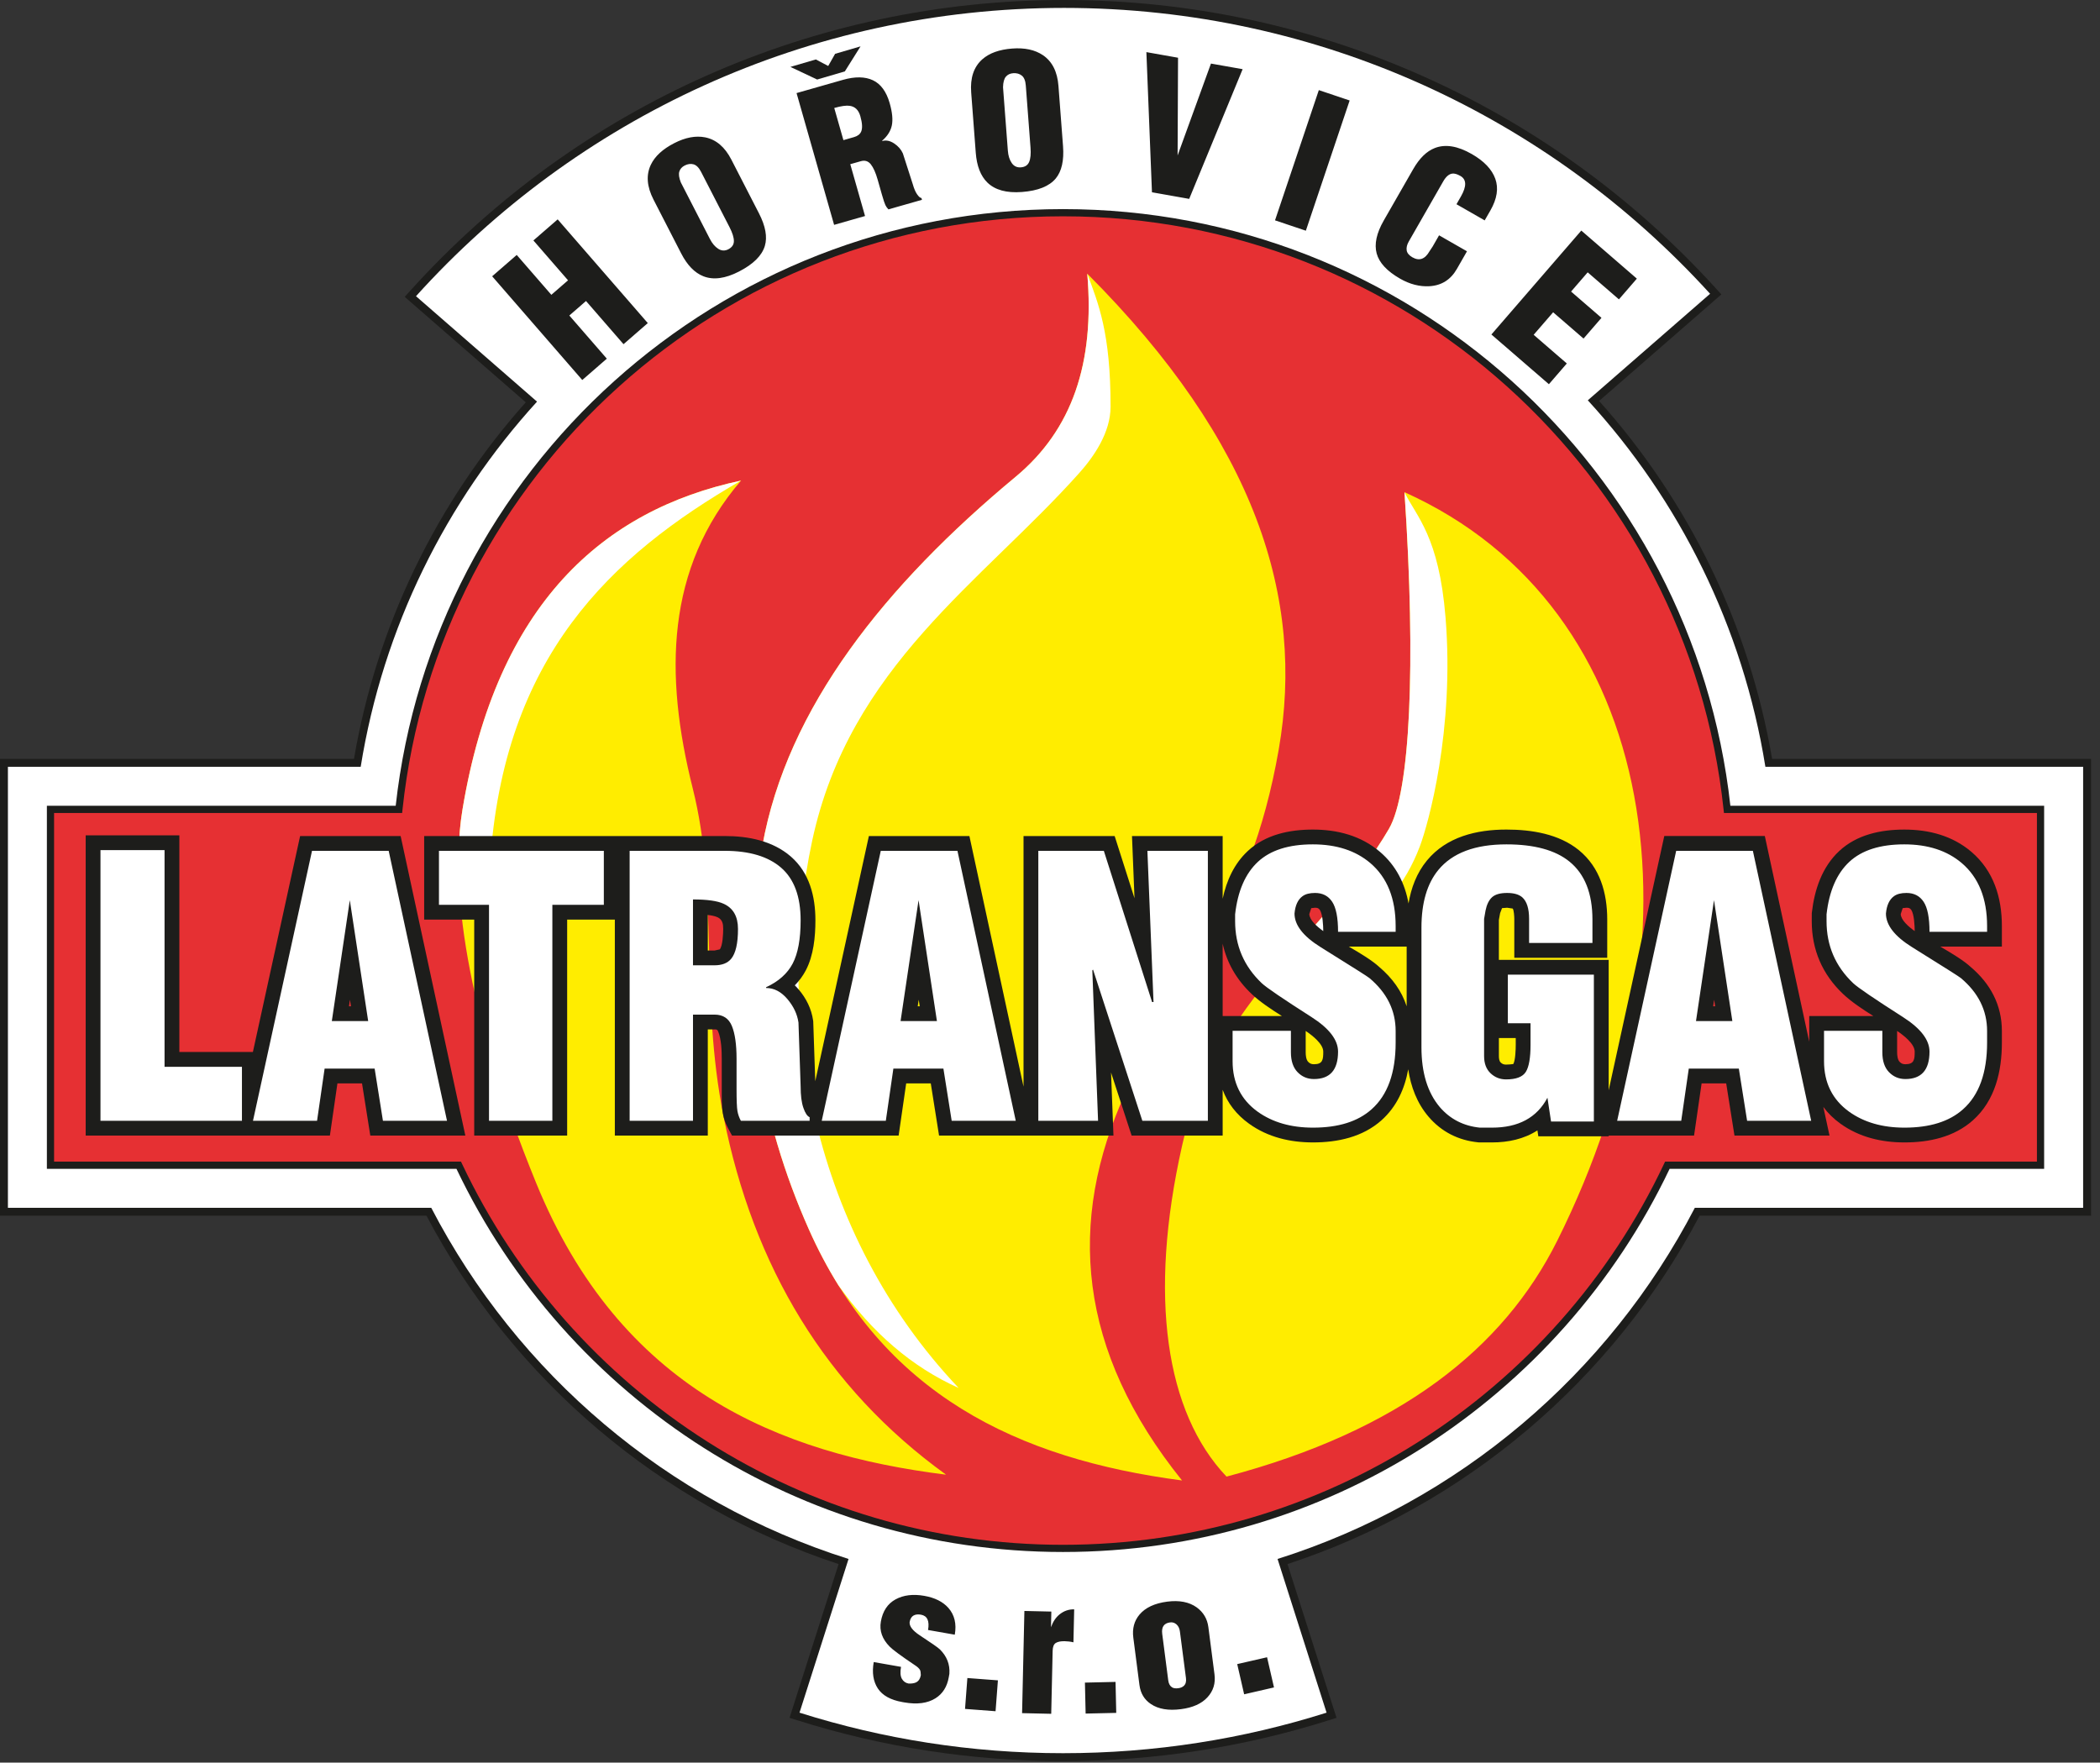 <?xml version="1.0" encoding="UTF-8" standalone="no"?><!DOCTYPE svg PUBLIC "-//W3C//DTD SVG 1.1//EN" "http://www.w3.org/Graphics/SVG/1.1/DTD/svg11.dtd"><svg width="100%" height="100%" viewBox="0 0 137 115" version="1.1" xmlns="http://www.w3.org/2000/svg" xmlns:xlink="http://www.w3.org/1999/xlink" xml:space="preserve" xmlns:serif="http://www.serif.com/" style="fill-rule:evenodd;clip-rule:evenodd;stroke-linejoin:round;stroke-miterlimit:2;"><rect x="0" y="0" width="137" height="115" fill="#333333" stroke="none"/><path d="M54.709,102.046c-11.552,-3.791 -21.217,-11.983 -26.888,-22.729l-27.821,0l0,-29.803l23.093,-0c1.476,-8.661 5.365,-16.708 11.207,-23.266l-7.897,-6.88l0.352,-0.39c10.928,-12.111 26.342,-18.978 42.666,-18.978c16.249,-0 31.601,6.803 42.524,18.819l0.354,0.39l-7.978,6.951c5.886,6.573 9.805,14.652 11.288,23.354l20.806,-0l-0,29.803l-25.535,0c-5.67,10.746 -15.335,18.938 -26.887,22.729l3.199,10.031l-0.493,0.156c-5.614,1.776 -11.461,2.668 -17.348,2.668c-5.887,-0 -11.735,-0.892 -17.348,-2.668l-0.494,-0.156l3.2,-10.031Z" style="fill:#1d1d1b;"/><path d="M52.159,111.741c5.424,1.716 11.2,2.644 17.192,2.644c5.993,-0 11.768,-0.928 17.192,-2.644l-3.198,-10.028c11.821,-3.734 21.597,-12.074 27.223,-22.912l25.332,-0l-0,-28.771l-20.729,-0c-1.468,-9.138 -5.605,-17.383 -11.585,-23.913l7.977,-6.95c-10.415,-11.458 -25.438,-18.651 -42.142,-18.651c-16.78,-0 -31.862,7.26 -42.282,18.809l7.896,6.879c-5.936,6.516 -10.042,14.729 -11.504,23.826l-23.014,-0l-0,28.771l27.617,-0c5.626,10.838 15.402,19.178 27.224,22.912l-3.199,10.028Z" style="fill:#fff;"/><path d="M69.351,13.877c-22.497,-0 -41.009,17.049 -43.327,38.931l-22.73,-0l0,23.215l26.632,-0c6.973,14.775 22.004,25 39.425,25c17.421,-0 32.452,-10.225 39.425,-25l24.345,-0l0,-23.215l-20.443,-0c-2.318,-21.882 -20.83,-38.931 -43.327,-38.931" style="fill:#e63033;"/><path d="M69.351,14.112c-11.13,-0 -21.28,4.196 -28.953,11.091c-7.754,6.967 -12.983,16.692 -14.141,27.629l-0.022,0.21l-22.707,-0l0,22.746l26.546,-0l0.064,0.135c3.523,7.466 9.117,13.765 16.04,18.155c6.701,4.25 14.65,6.711 23.173,6.711c8.523,-0 16.472,-2.461 23.173,-6.711c6.923,-4.39 12.517,-10.689 16.04,-18.155l0.064,-0.135l24.258,-0l0,-22.746l-20.418,-0l-0.023,-0.21c-1.158,-10.937 -6.387,-20.662 -14.141,-27.629c-7.673,-6.895 -17.823,-11.091 -28.953,-11.091m-29.267,10.742c7.758,-6.97 18.017,-11.211 29.267,-11.211c11.25,-0 21.509,4.241 29.267,11.211c7.787,6.998 13.054,16.748 14.269,27.719l20.469,-0l0,23.685l-24.433,-0c-3.565,7.488 -9.193,13.806 -16.147,18.216c-6.774,4.297 -14.809,6.784 -23.425,6.784c-8.616,-0 -16.651,-2.487 -23.425,-6.784c-6.954,-4.41 -12.582,-10.728 -16.148,-18.216l-26.719,-0l0,-23.685l22.756,-0c1.215,-10.971 6.482,-20.721 14.269,-27.719" style="fill:#1d1d1b;fill-rule:nonzero;"/><path d="M30.173,52.808c2.234,-13.42 9.188,-19.537 18.171,-21.453c-4.909,5.723 -5.011,12.666 -3.155,20.064c1.733,6.906 0.431,13.455 2.019,21.451c1.938,9.757 6.652,17.667 14.511,23.344c-10.923,-1.366 -21.26,-5.588 -26.751,-19.054c-4.65,-11.407 -5.611,-19.449 -4.795,-24.352m53.25,-3.913c1.713,-9.841 -1.476,-20.009 -12.492,-31.041c0.495,5.836 -0.986,10.189 -4.669,13.249c-8.497,7.058 -14.92,15.061 -16.53,24.101c-1.725,9.681 -0.121,17.894 3.028,24.985c4.789,10.783 13.629,14.991 24.354,16.403c-6.798,-8.454 -7.552,-16.874 -3.659,-25.362c3.398,-7.41 8.053,-11.335 9.968,-22.335m18.171,32.051c9.9,-19.837 6.798,-41.3 -9.968,-48.834c0.765,11.361 0.362,19.586 -1.01,21.956c-3.819,6.598 -11.355,11.159 -13.502,20.695c-2.208,9.808 -1.075,17.395 2.902,21.577c11.301,-2.988 18.061,-8.347 21.578,-15.394" style="fill:#ffed00;"/><path d="M30.173,52.808c2.234,-13.42 9.188,-19.537 18.171,-21.453c-8.51,4.917 -15.522,11.518 -16.376,25.047l-1.851,3.363c-0.308,-2.78 -0.254,-5.095 0.056,-6.957" style="fill:#fff;"/><path d="M52.986,54.85c-2.473,11.537 -0.027,25.591 9.553,35.705c-3.02,-1.35 -5.636,-3.588 -7.848,-6.707c-0.701,-1.126 -1.346,-2.343 -1.93,-3.659c-3.149,-7.09 -4.753,-15.304 -3.029,-24.985c1.611,-9.04 8.033,-17.043 16.531,-24.101c3.683,-3.06 5.164,-7.413 4.669,-13.249c0.717,1.947 1.526,3.839 1.519,8.694c-0.002,1.674 -1.092,3.248 -2.03,4.299c-6.351,7.115 -14.998,12.634 -17.435,24.003" style="fill:#fff;"/><path d="M82.836,63.803c3.506,-1.784 7.87,-3.475 9.797,-8.595c0.543,-1.443 2.269,-7.586 1.671,-14.927c-0.432,-5.304 -1.885,-6.547 -2.678,-8.168c0.766,11.36 0.362,19.585 -1.009,21.956c-2.008,3.468 -5.042,6.374 -7.781,9.734" style="fill:#fff;"/><path d="M57.001,108.44l1.779,0.312c-0.061,0.347 -0.042,0.607 0.057,0.779c0.098,0.172 0.244,0.276 0.44,0.311c0.216,0.006 0.382,-0.022 0.497,-0.082c0.16,-0.085 0.259,-0.24 0.299,-0.464c-0.004,-0.162 -0.02,-0.274 -0.05,-0.335c-0.056,-0.106 -0.18,-0.221 -0.378,-0.345c-0.885,-0.595 -1.418,-0.991 -1.604,-1.184c-0.488,-0.494 -0.68,-1.04 -0.576,-1.631c0.121,-0.687 0.441,-1.169 0.96,-1.452c0.519,-0.281 1.141,-0.359 1.872,-0.23c0.69,0.121 1.213,0.383 1.571,0.784c0.404,0.457 0.545,1.04 0.42,1.751l-1.744,-0.307c0.104,-0.594 -0.05,-0.926 -0.464,-0.999c-0.199,-0.035 -0.362,-0.016 -0.489,0.059c-0.128,0.074 -0.211,0.216 -0.249,0.427c-0.023,0.269 0.198,0.556 0.664,0.863c0.755,0.495 1.192,0.799 1.311,0.916c0.455,0.451 0.662,0.98 0.619,1.592l-0.041,0.232c-0.109,0.617 -0.398,1.071 -0.866,1.366c-0.517,0.326 -1.198,0.415 -2.047,0.266l-0.117,-0.021c-0.762,-0.134 -1.294,-0.429 -1.596,-0.886c-0.3,-0.457 -0.389,-1.033 -0.268,-1.723m5.956,3.057l0.153,-2.015l1.992,0.151l-0.153,2.015l-1.992,-0.151Zm3.722,0.276l0.151,-6.667l1.758,0.04l-0.023,1.022c0.128,-0.362 0.316,-0.643 0.567,-0.844c0.282,-0.223 0.597,-0.331 0.946,-0.323l-0.049,2.151c-0.102,-0.026 -0.203,-0.044 -0.301,-0.054c-0.099,-0.01 -0.189,-0.016 -0.268,-0.018c-0.254,-0.006 -0.446,0.032 -0.579,0.112c-0.132,0.08 -0.202,0.251 -0.208,0.512l-0.093,4.112l-1.901,-0.043Zm4.146,0.028l-0.046,-2.02l1.997,-0.046l0.046,2.021l-1.997,0.045Zm3.511,-1.862l-0.401,-3.097c-0.076,-0.587 0.059,-1.088 0.403,-1.498c0.386,-0.457 0.988,-0.739 1.81,-0.846c0.79,-0.102 1.429,0.023 1.92,0.372c0.439,0.319 0.694,0.749 0.764,1.29l0.4,3.085c0.075,0.579 -0.077,1.078 -0.459,1.493c-0.382,0.417 -0.958,0.676 -1.728,0.775c-0.817,0.107 -1.471,-0.004 -1.961,-0.333c-0.429,-0.286 -0.678,-0.701 -0.748,-1.241m1.485,-3.339l0.393,3.033c0.029,0.221 0.112,0.371 0.251,0.458c0.095,0.059 0.23,0.078 0.403,0.055c0.157,-0.02 0.278,-0.072 0.364,-0.155c0.121,-0.112 0.167,-0.28 0.138,-0.507l-0.394,-3.034c-0.026,-0.204 -0.1,-0.358 -0.222,-0.467c-0.122,-0.108 -0.262,-0.151 -0.419,-0.131c-0.4,0.052 -0.572,0.302 -0.514,0.748m5.345,3.943l-0.452,-1.97l1.947,-0.447l0.452,1.969l-1.947,0.448Z" style="fill:#1d1d1b;fill-rule:nonzero;"/><path d="M37.986,24.793l-5.878,-6.767l1.602,-1.392l2.259,2.601l1.089,-0.946l-2.26,-2.601l1.584,-1.375l5.879,6.767l-1.584,1.376l-2.447,-2.817l-1.088,0.946l2.446,2.816l-1.602,1.392Zm6.45,-8.264l-1.8,-3.502c-0.44,-0.857 -0.496,-1.619 -0.171,-2.289c0.264,-0.547 0.771,-1.012 1.52,-1.397c0.728,-0.375 1.4,-0.501 2.016,-0.38c0.717,0.143 1.287,0.627 1.713,1.456l1.8,3.502c0.43,0.835 0.556,1.543 0.383,2.127c-0.192,0.635 -0.755,1.192 -1.688,1.671c-0.897,0.461 -1.671,0.564 -2.321,0.308c-0.572,-0.226 -1.055,-0.724 -1.452,-1.496m-0.022,-4.632l0.087,0.169l1.813,3.527c0.149,0.29 0.329,0.503 0.543,0.641c0.213,0.136 0.434,0.146 0.66,0.03c0.239,-0.124 0.36,-0.302 0.361,-0.535c0.001,-0.233 -0.094,-0.535 -0.282,-0.902l-1.77,-3.442l-0.087,-0.169c-0.142,-0.277 -0.307,-0.441 -0.492,-0.494c-0.186,-0.051 -0.378,-0.026 -0.58,0.077c-0.179,0.093 -0.296,0.223 -0.349,0.394c-0.053,0.17 -0.021,0.406 0.096,0.704m10.002,2.774l-2.45,-8.598l3.027,-0.863c0.787,-0.224 1.438,-0.215 1.953,0.026c0.515,0.242 0.88,0.741 1.096,1.497c0.17,0.596 0.216,1.079 0.14,1.448c-0.077,0.369 -0.287,0.701 -0.633,0.999l0.007,0.022c0.252,-0.072 0.51,-0.019 0.776,0.157c0.265,0.176 0.454,0.393 0.569,0.65l0.647,2.01c0.082,0.29 0.177,0.51 0.284,0.662c0.105,0.152 0.2,0.232 0.283,0.241l0.033,0.115l-2.189,0.624c-0.082,-0.084 -0.148,-0.177 -0.197,-0.279c-0.05,-0.101 -0.126,-0.331 -0.229,-0.69l-0.274,-0.964c-0.13,-0.459 -0.28,-0.794 -0.448,-1.006c-0.168,-0.212 -0.386,-0.281 -0.653,-0.204l-0.688,0.195l0.964,3.382l-2.018,0.576Zm0.607,-5.528l0.687,-0.196c0.237,-0.067 0.394,-0.186 0.469,-0.357c0.096,-0.216 0.078,-0.554 -0.053,-1.013c-0.113,-0.398 -0.342,-0.621 -0.687,-0.672c-0.225,-0.035 -0.563,0.012 -1.014,0.14l0.598,2.098Zm8.634,0.823l-0.298,-3.926c-0.074,-0.961 0.171,-1.684 0.731,-2.176c0.455,-0.401 1.103,-0.633 1.943,-0.697c0.817,-0.062 1.485,0.082 2.006,0.433c0.605,0.411 0.942,1.078 1.013,2.007l0.298,3.927c0.071,0.936 -0.087,1.638 -0.473,2.108c-0.424,0.51 -1.159,0.805 -2.204,0.884c-1.007,0.077 -1.759,-0.129 -2.259,-0.617c-0.439,-0.431 -0.691,-1.077 -0.757,-1.943m1.779,-4.277l0.014,0.19l0.301,3.954c0.025,0.325 0.108,0.591 0.252,0.801c0.143,0.209 0.342,0.304 0.595,0.284c0.27,-0.02 0.45,-0.138 0.541,-0.352c0.092,-0.214 0.122,-0.529 0.09,-0.941l-0.293,-3.859l-0.015,-0.19c-0.023,-0.309 -0.111,-0.526 -0.262,-0.646c-0.15,-0.119 -0.338,-0.171 -0.563,-0.154c-0.202,0.015 -0.36,0.091 -0.475,0.227c-0.115,0.137 -0.177,0.367 -0.185,0.686m9.716,6.855l-0.364,-9.144l2.065,0.366l-0.028,6.375l2.176,-5.994l2.066,0.366l-3.486,8.462l-2.429,-0.431Zm8.028,1.831l2.858,-8.496l2.011,0.676l-2.857,8.496l-2.012,-0.676Zm10.702,0.977l1.821,1.043l-0.66,1.152c-0.404,0.704 -1,1.08 -1.786,1.126c-0.643,0.037 -1.282,-0.128 -1.917,-0.491c-0.855,-0.49 -1.364,-1.039 -1.529,-1.646c-0.164,-0.609 -0.011,-1.323 0.46,-2.145l1.922,-3.354c0.408,-0.713 0.877,-1.172 1.41,-1.379c0.687,-0.269 1.491,-0.137 2.412,0.391c0.803,0.46 1.314,0.998 1.535,1.614c0.222,0.617 0.116,1.305 -0.318,2.064l-0.083,0.144l-0.291,0.507l-1.841,-1.054l0.291,-0.507c0.379,-0.662 0.369,-1.108 -0.031,-1.337c-0.224,-0.128 -0.408,-0.179 -0.554,-0.152c-0.207,0.037 -0.397,0.205 -0.567,0.501l-2.25,3.927c-0.118,0.207 -0.164,0.4 -0.137,0.576c0.028,0.176 0.151,0.327 0.371,0.454c0.449,0.257 0.82,0.128 1.114,-0.386l0.212,-0.321l0.416,-0.727Zm3.414,6.471l5.865,-6.78l3.624,3.136l-1.17,1.352l-2.037,-1.763l-1.084,1.254l1.983,1.715l-1.17,1.352l-1.983,-1.715l-1.271,1.469l2.163,1.871l-1.169,1.353l-3.751,-3.244Z" style="fill:#1d1d1b;fill-rule:nonzero;"/><path d="M54.031,4.305l0.45,-0.794l1.659,-0.486l-1.025,1.634l-1.807,0.529l-1.744,-0.823l1.659,-0.486l0.808,0.426Z" style="fill:#1d1d1b;fill-rule:nonzero;"/><path d="M118.031,67.963l-0,-1.674l4.181,-0c-0.697,-0.437 -1.436,-0.927 -1.978,-1.442c-1.352,-1.283 -2.039,-2.884 -2.039,-4.747l0.002,-0.515l0.004,-0.04c0.172,-1.496 0.661,-2.973 1.789,-4.023c1.15,-1.071 2.716,-1.397 4.243,-1.397c1.601,-0 3.138,0.397 4.375,1.451c1.454,1.239 1.991,2.983 1.991,4.845l-0,1.34l-4.017,-0c0.711,0.414 1.531,0.907 1.98,1.327c1.285,1.087 2.037,2.479 2.037,4.182l-0,0.751c-0,1.876 -0.439,3.78 -1.892,5.074c-1.229,1.095 -2.857,1.442 -4.462,1.442c-1.495,-0 -2.943,-0.337 -4.171,-1.219c-0.45,-0.322 -0.824,-0.69 -1.124,-1.098l0.404,1.871l-6.2,-0l-0.54,-3.406l-1.604,-0l-0.493,3.406l-5.57,-0l-0,0.046l-4.59,-0l-0.058,-0.386c-0.877,0.569 -1.914,0.786 -2.963,0.786l-0.859,-0.001l-0.038,-0.004c-1.291,-0.129 -2.398,-0.683 -3.243,-1.673c-0.76,-0.892 -1.157,-1.968 -1.326,-3.094c-0.227,1.26 -0.747,2.439 -1.747,3.33c-1.23,1.095 -2.857,1.442 -4.463,1.442c-1.494,-0 -2.942,-0.337 -4.17,-1.219c-0.831,-0.595 -1.403,-1.344 -1.726,-2.215l-0,2.988l-5.939,-0l-1.343,-4.116l0.158,4.116l-11.378,-0l-0.54,-3.406l-1.604,-0l-0.493,3.406l-10.869,-0l-0.274,-0.509c-0.155,-0.289 -0.265,-0.599 -0.323,-0.922c-0.09,-0.51 -0.073,-1.083 -0.073,-1.602l-0,-1.972c-0,-0.535 -0.028,-1.284 -0.232,-1.78c-0.056,-0.134 -0.092,-0.143 -0.236,-0.143l-0.443,-0l-0,6.928l-6.064,-0l-0,-14.091l-3.111,-0l-0,14.091l-6.063,-0l-0,-14.091l-3.265,-0l-0,-5.453l19.604,-0c1.534,-0 3.131,0.306 4.321,1.341c1.213,1.056 1.599,2.604 1.599,4.157c-0,1.079 -0.119,2.297 -0.627,3.266c-0.19,0.362 -0.432,0.689 -0.718,0.977c0.086,0.083 0.168,0.17 0.246,0.262c0.499,0.584 0.838,1.263 0.949,2.027l0.008,0.065l0.132,3.902l3.498,-15.997l6.558,-0l3.531,16.352l-0,-16.352l5.945,-0l1.295,4.06l-0.164,-4.06l5.915,-0l-0,4.089c0.251,-1.171 0.744,-2.278 1.642,-3.114c1.15,-1.071 2.716,-1.397 4.243,-1.397c1.601,-0 3.138,0.397 4.375,1.451c1.061,0.904 1.634,2.078 1.866,3.37c0.169,-1.014 0.531,-1.987 1.198,-2.798c1.282,-1.559 3.251,-2.023 5.187,-2.023c1.636,-0 3.425,0.28 4.728,1.344c1.384,1.129 1.85,2.801 1.85,4.529l-0,2.492l-6.063,-0l-0,-2.539c-0,-0.128 -0.023,-0.59 -0.106,-0.673l-0.362,-0.053l-0.331,0.026l-0.126,0.326l-0.081,0.447l-0,2.601l7.163,-0l-0,8.512l3.628,-16.59l6.559,-0l2.897,13.416Zm-38.267,-6.396l-0,4.722l3.864,-0c-0.697,-0.437 -1.436,-0.927 -1.978,-1.442c-0.982,-0.932 -1.614,-2.033 -1.886,-3.28m12.004,4.089l-0,-3.895l-3.77,-0c0.711,0.414 1.531,0.907 1.98,1.327c0.853,0.721 1.47,1.577 1.79,2.568m6.017,2.07l-0,1.172c-0,0.136 0.014,0.326 0.12,0.426c0.104,0.098 0.204,0.135 0.347,0.135c0.099,-0 0.42,-0.02 0.471,-0.036c0.139,-0.226 0.161,-0.978 0.161,-1.253l-0,-0.444l-1.099,-0Zm-81.287,0.911l3.081,-14.09l6.558,-0l4.221,19.544l-6.2,-0l-0.54,-3.406l-1.605,-0l-0.492,3.406l-15.931,-0l-0,-19.591l6.111,-0l-0,14.137l4.797,-0Zm95.265,-2.982l0.129,-0l-0.065,-0.43l-0.064,0.43Zm-65.588,-3.64l0.443,-0l0.337,-0.073c0.194,-0.234 0.225,-1.032 0.225,-1.333c-0,-0.331 -0.046,-0.617 -0.374,-0.766c-0.174,-0.079 -0.412,-0.122 -0.631,-0.147l-0,2.319Zm13.696,3.64l0.13,-0l-0.066,-0.43l-0.064,0.43Zm-37.104,-0l0.129,-0l-0.065,-0.43l-0.064,0.43Zm63.56,-4.906c-0.002,-0.37 -0.036,-1.099 -0.222,-1.38c-0.083,-0.124 -0.17,-0.144 -0.315,-0.144l-0.245,0.026l-0.129,0.388c0.017,0.388 0.494,0.812 0.911,1.11m-1.146,6.515l-0,1.387c-0,0.191 0.023,0.484 0.163,0.629c0.111,0.114 0.217,0.156 0.375,0.156c0.581,-0 0.608,-0.311 0.608,-0.823c-0,-0.498 -0.698,-1.048 -1.146,-1.349m39.731,-6.515c-0.003,-0.37 -0.037,-1.099 -0.223,-1.38c-0.083,-0.124 -0.17,-0.144 -0.315,-0.144l-0.245,0.026l-0.129,0.388c0.017,0.388 0.494,0.812 0.912,1.11m-1.147,6.515l-0,1.387c-0,0.191 0.024,0.484 0.163,0.629c0.111,0.114 0.217,0.156 0.375,0.156c0.581,-0 0.609,-0.311 0.609,-0.823c-0,-0.498 -0.699,-1.048 -1.147,-1.349" style="fill:#1d1d1b;"/><path d="M6.555,73.125l0,-17.659l4.18,0l0,14.137l5.049,0l0,3.522l-9.229,0Zm9.949,0l3.851,-17.613l5.002,0l3.805,17.613l-4.18,0l-0.541,-3.405l-3.264,0l-0.493,3.405l-4.18,0Zm5.143,-6.505l2.372,0l-1.198,-7.89l-1.174,7.89Zm10.255,6.505l0,-14.09l-3.265,0l0,-3.523l10.756,0l0,3.523l-3.358,0l0,14.09l-4.133,0Zm9.174,0l0,-17.613l6.2,0c1.612,0 2.841,0.368 3.687,1.104c0.845,0.736 1.268,1.879 1.268,3.429c0,1.221 -0.173,2.16 -0.517,2.818c-0.344,0.657 -0.924,1.174 -1.738,1.55l0,0.047c0.517,0 0.979,0.239 1.386,0.716c0.407,0.478 0.649,0.99 0.728,1.538l0.141,4.157c0,0.595 0.058,1.064 0.18,1.409c0.117,0.344 0.254,0.548 0.407,0.61l0,0.235l-4.486,0c-0.109,-0.203 -0.184,-0.415 -0.223,-0.634c-0.039,-0.219 -0.058,-0.697 -0.058,-1.433l0,-1.972c0,-0.939 -0.102,-1.656 -0.306,-2.149c-0.203,-0.493 -0.579,-0.74 -1.127,-0.74l-1.409,0l0,6.928l-4.133,0Zm4.133,-10.145l1.409,0c0.486,0 0.846,-0.141 1.08,-0.422c0.298,-0.361 0.447,-1.01 0.447,-1.95c0,-0.814 -0.313,-1.362 -0.94,-1.644c-0.407,-0.187 -1.072,-0.281 -1.996,-0.281l0,4.297Zm8.399,10.145l3.852,-17.613l5.002,0l3.804,17.613l-4.18,0l-0.54,-3.405l-3.264,0l-0.493,3.405l-4.181,0Zm5.143,-6.505l2.372,0l-1.198,-7.89l-1.174,7.89Zm8.987,6.505l0,-17.613l4.274,0l3.147,9.863l0.094,0l-0.399,-9.863l3.945,0l0,17.613l-4.274,0l-3.217,-9.863l-0.047,0.047l0.375,9.816l-3.898,0Zm12.674,-5.871l3.804,0l0,1.397c0,0.568 0.145,1.002 0.434,1.3c0.29,0.301 0.646,0.45 1.069,0.45c1.049,0 1.573,-0.595 1.573,-1.788c0,-0.768 -0.579,-1.519 -1.737,-2.259c-1.863,-1.19 -2.944,-1.926 -3.241,-2.207c-1.159,-1.1 -1.738,-2.447 -1.738,-4.047l0,-0.447c0.172,-1.522 0.669,-2.661 1.487,-3.424c0.818,-0.759 2.012,-1.139 3.585,-1.139c1.542,0 2.791,0.407 3.75,1.221c1.1,0.939 1.651,2.309 1.651,4.11l0,0.375l-3.757,0c0,-0.923 -0.129,-1.577 -0.384,-1.961c-0.254,-0.383 -0.625,-0.575 -1.119,-0.575c-0.352,0 -0.622,0.07 -0.814,0.211c-0.301,0.219 -0.477,0.595 -0.524,1.132c0,0.751 0.563,1.479 1.691,2.184c2.066,1.287 3.131,1.961 3.193,2.023c1.143,0.959 1.714,2.11 1.714,3.46l0,0.751c0,1.977 -0.524,3.425 -1.569,4.353c-0.892,0.798 -2.164,1.198 -3.82,1.198c-1.436,0 -2.638,-0.345 -3.609,-1.038c-1.092,-0.787 -1.639,-1.886 -1.639,-3.299l0,-1.981Zm20.54,4.368c-0.689,1.3 -1.894,1.95 -3.617,1.95l-0.798,0c-1.065,-0.11 -1.933,-0.557 -2.607,-1.34c-0.798,-0.943 -1.197,-2.242 -1.197,-3.905l0,-7.804c0,-1.617 0.368,-2.87 1.1,-3.762c0.919,-1.115 2.399,-1.671 4.442,-1.671c1.824,0 3.198,0.376 4.118,1.127c0.998,0.814 1.495,2.074 1.495,3.781l0,1.526l-4.133,0l0,-1.573c0,-0.673 -0.149,-1.143 -0.447,-1.409c-0.219,-0.188 -0.548,-0.282 -0.986,-0.282c-0.454,0 -0.783,0.094 -0.987,0.282c-0.203,0.188 -0.344,0.477 -0.422,0.869l-0.094,0.54l0,8.947c0,0.486 0.141,0.861 0.423,1.127c0.282,0.267 0.618,0.399 1.009,0.399c0.658,0 1.088,-0.164 1.292,-0.493c0.204,-0.328 0.306,-0.915 0.306,-1.761l0,-1.409l-1.48,0l0,-3.17l5.612,0l0,9.581l-2.794,0l-0.235,-1.55Zm4.548,1.503l3.851,-17.613l5.003,0l3.804,17.613l-4.18,0l-0.54,-3.405l-3.265,0l-0.493,3.405l-4.18,0Zm5.143,-6.505l2.372,0l-1.198,-7.89l-1.174,7.89Zm8.353,0.634l3.804,0l0,1.397c0,0.568 0.145,1.002 0.434,1.3c0.29,0.301 0.646,0.45 1.069,0.45c1.049,0 1.574,-0.595 1.574,-1.788c0,-0.768 -0.58,-1.519 -1.738,-2.259c-1.863,-1.19 -2.944,-1.926 -3.241,-2.207c-1.159,-1.1 -1.738,-2.447 -1.738,-4.047l0,-0.447c0.172,-1.522 0.669,-2.661 1.487,-3.424c0.818,-0.759 2.012,-1.139 3.585,-1.139c1.543,0 2.791,0.407 3.75,1.221c1.1,0.939 1.652,2.309 1.652,4.11l0,0.375l-3.757,0c0,-0.923 -0.13,-1.577 -0.385,-1.961c-0.254,-0.383 -0.625,-0.575 -1.119,-0.575c-0.352,0 -0.622,0.07 -0.814,0.211c-0.301,0.219 -0.477,0.595 -0.524,1.132c0,0.751 0.564,1.479 1.691,2.184c2.066,1.287 3.131,1.961 3.193,2.023c1.143,0.959 1.715,2.11 1.715,3.46l0,0.751c0,1.977 -0.525,3.425 -1.57,4.353c-0.892,0.798 -2.164,1.198 -3.82,1.198c-1.436,0 -2.638,-0.345 -3.608,-1.038c-1.093,-0.787 -1.64,-1.886 -1.64,-3.299l0,-1.981Z" style="fill:#fff;fill-rule:nonzero;"/></svg>